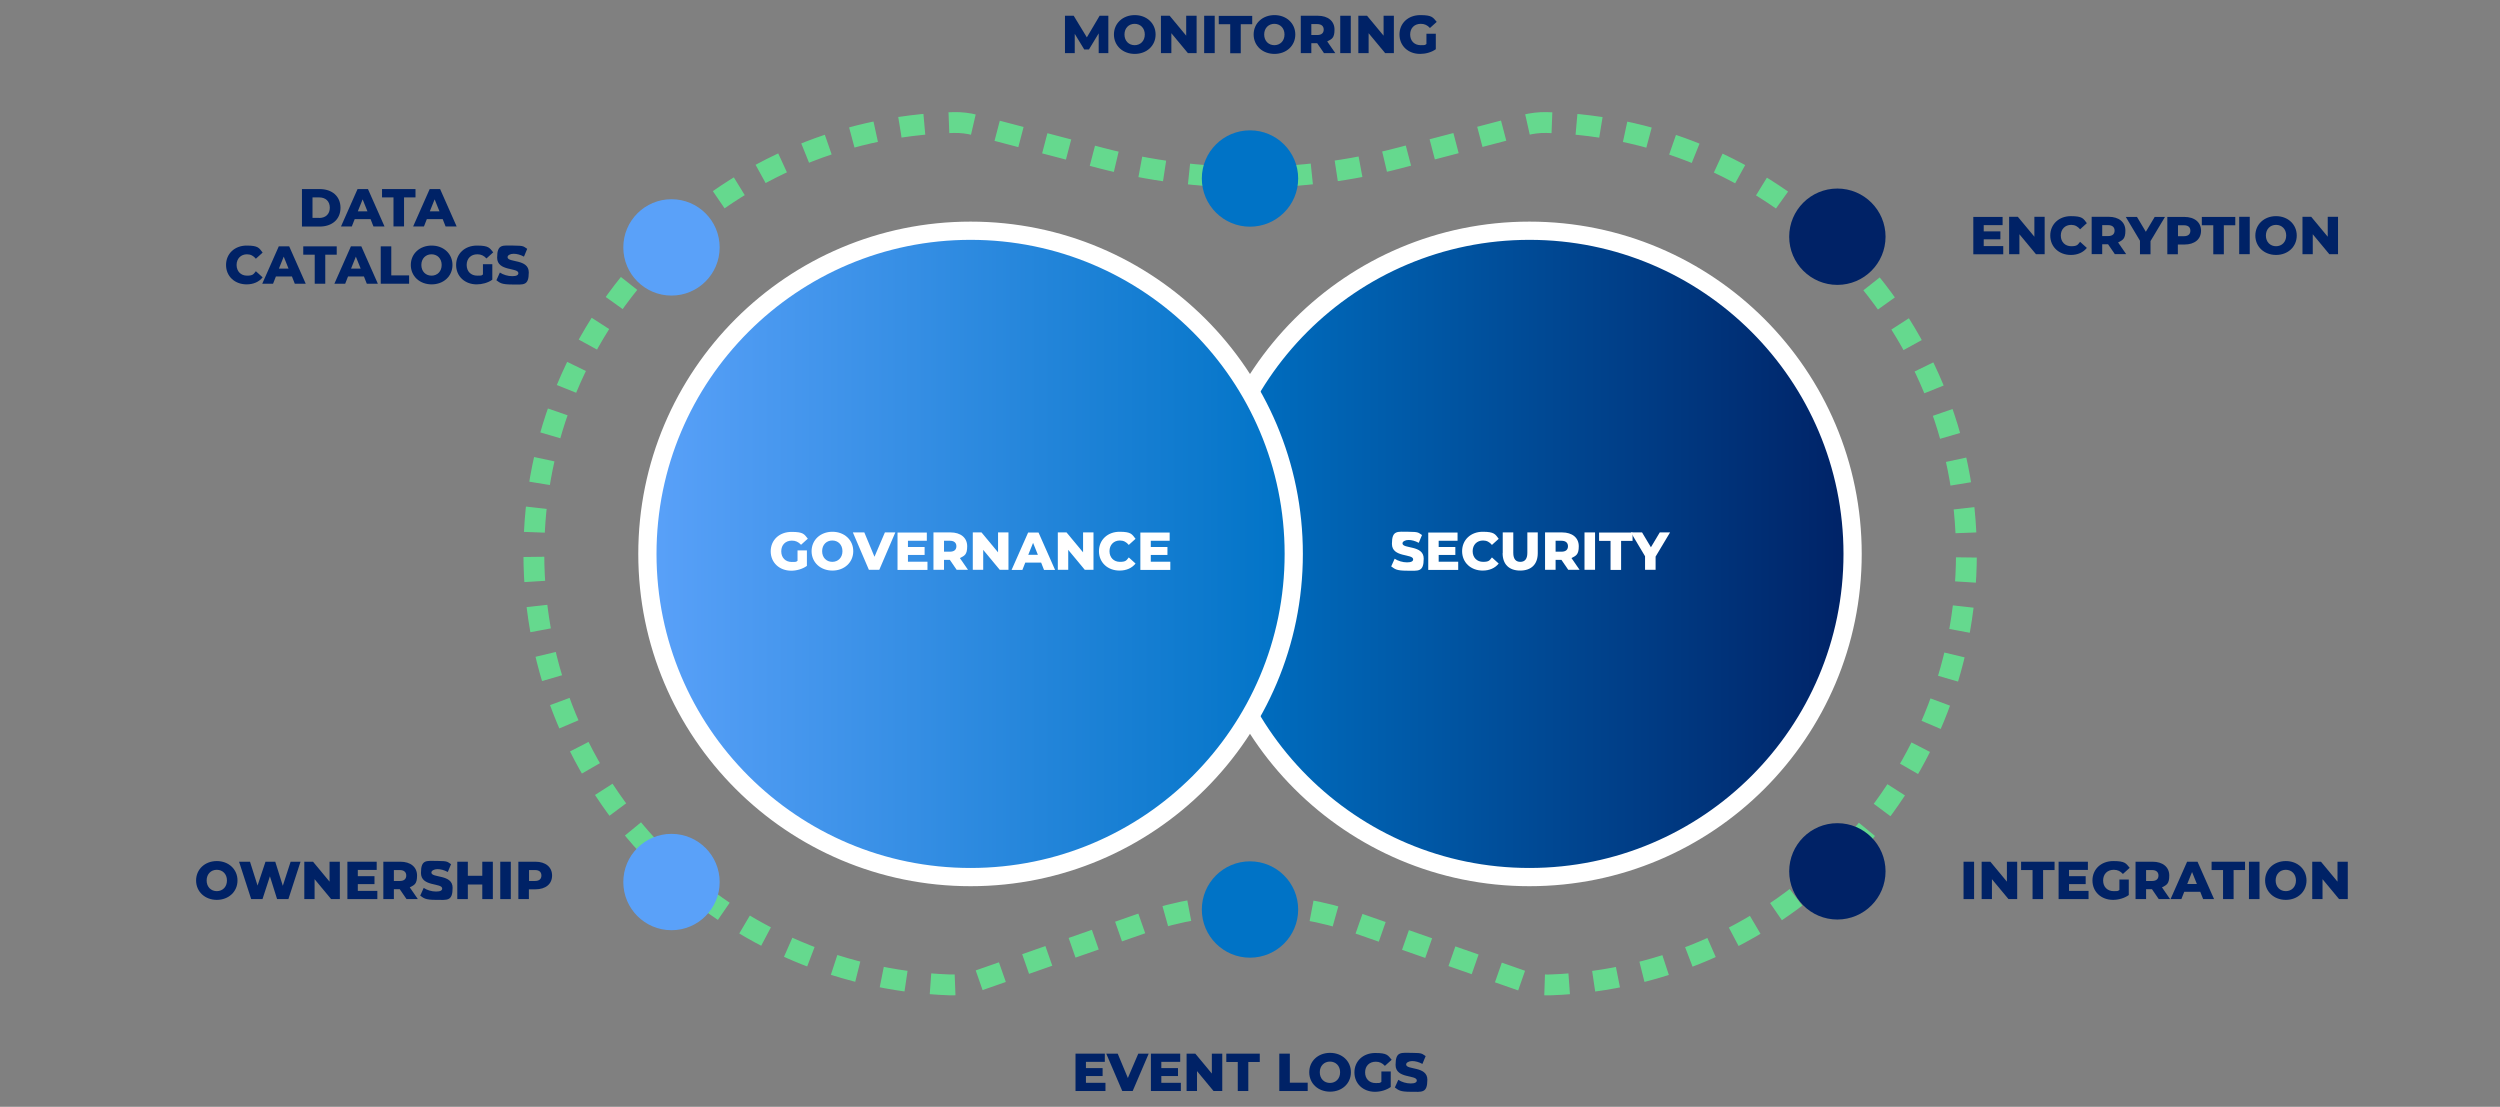 <?xml version="1.0" encoding="UTF-8"?>
<svg xmlns="http://www.w3.org/2000/svg" xmlns:xlink="http://www.w3.org/1999/xlink" version="1.1" viewBox="0 0 1920 850">
  <rect x="0" y="0" width="1920" height="850" fill="#808080" stroke="none"/>
  <defs>
    <style>
      .cls-1 {
        fill: #5aa1f9;
      }

      .cls-2 {
        fill: none;
        stroke: #65d98e;
        stroke-dasharray: 18.9 18.9;
        stroke-width: 16px;
      }

      .cls-2, .cls-3, .cls-4 {
        stroke-miterlimit: 10;
      }

      .cls-5 {
        fill: #026;
      }

      .cls-3 {
        fill: url(#linear-gradient);
      }

      .cls-3, .cls-4 {
        stroke: #fff;
        stroke-width: 14px;
      }

      .cls-6 {
        fill: #fff;
      }

      .cls-7 {
        fill: #0073c6;
      }

      .cls-4 {
        fill: url(#linear-gradient-2);
      }
    </style>
    <linearGradient id="linear-gradient" x1="926.3" y1="424.5" x2="1422.8" y2="424.5" gradientTransform="translate(0 849.9) scale(1 -1)" gradientUnits="userSpaceOnUse">
      <stop offset="0" stop-color="#0073c6"/>
      <stop offset="1" stop-color="#026"/>
    </linearGradient>
    <linearGradient id="linear-gradient-2" x1="497.2" y1="424.5" x2="993.7" y2="424.5" gradientTransform="translate(0 849.9) scale(1 -1)" gradientUnits="userSpaceOnUse">
      <stop offset="0" stop-color="#5aa1f9"/>
      <stop offset="1" stop-color="#0073c6"/>
    </linearGradient>
  </defs>
  <!-- Generator: Adobe Illustrator 28.7.2, SVG Export Plug-In . SVG Version: 1.2.0 Build 154)  -->
  <g>
    <g id="Layer_1">
      <g>
        <path class="cls-2" d="M1168.6,753.1l-126.4-44.2c-53.2-18.6-111.2-18.6-164.5,0l-126.2,44.1c-7.1,2.5-14.7,3.6-22.2,3.4-177.4-6.3-319.3-152.1-319.3-331.1h0c0-180,143.6-326.5,322.5-331.2,5.6-.1,11.2.5,16.7,2l96.5,25.3c75,19.6,153.7,19.6,228.7,0l96.5-25.3c5.4-1.4,11.1-2.1,16.7-2,178.9,4.6,322.6,151.1,322.6,331.2h0c0,179-141.9,324.8-319.3,331.1-7.5.3-15.1-.9-22.2-3.4h0Z"/>
        <circle class="cls-3" cx="1174.6" cy="425.4" r="248.2"/>
        <circle class="cls-4" cx="745.4" cy="425.4" r="248.2"/>
        <g>
          <path class="cls-6" d="M612.5,422.7h7.2v11.9c-3.3,2.4-7.9,3.7-12,3.7-9.1,0-15.8-6.2-15.8-14.9s6.7-14.9,16-14.9,9.7,1.8,12.5,5.2l-5.2,4.7c-2-2.2-4.2-3.2-7-3.2-4.9,0-8.2,3.2-8.2,8.2s3.3,8.2,8.1,8.2,3-.3,4.4-.9v-7.9h0Z"/>
          <path class="cls-6" d="M623.3,423.3c0-8.6,6.8-14.9,16-14.9s16,6.3,16,14.9-6.8,14.9-16,14.9-16-6.3-16-14.9ZM647,423.3c0-5-3.4-8.2-7.8-8.2s-7.8,3.2-7.8,8.2,3.4,8.2,7.8,8.2,7.8-3.2,7.8-8.2Z"/>
          <path class="cls-6" d="M687.6,408.9l-12.3,28.7h-8l-12.3-28.7h8.8l7.8,18.7,8-18.7h8Z"/>
          <path class="cls-6" d="M712.3,431.4v6.3h-23v-28.7h22.5v6.3h-14.5v4.8h12.8v6.1h-12.8v5.2h15,0Z"/>
          <path class="cls-6" d="M729.4,430h-4.4v7.6h-8.1v-28.7h13.1c7.8,0,12.8,4.1,12.8,10.6s-2,7.3-5.6,9.1l6.2,9h-8.7l-5.2-7.6h0ZM729.5,415.3h-4.5v8.4h4.5c3.4,0,5-1.6,5-4.2s-1.7-4.2-5-4.2h0Z"/>
          <path class="cls-6" d="M774.5,408.9v28.7h-6.7l-12.7-15.3v15.3h-8v-28.7h6.7l12.7,15.3v-15.3h8Z"/>
          <path class="cls-6" d="M799.5,432.1h-12.1l-2.2,5.6h-8.3l12.7-28.7h8l12.7,28.7h-8.5l-2.2-5.6h0ZM797.1,426.1l-3.7-9.2-3.7,9.2h7.4Z"/>
          <path class="cls-6" d="M839.8,408.9v28.7h-6.7l-12.7-15.3v15.3h-8v-28.7h6.7l12.7,15.3v-15.3h8Z"/>
          <path class="cls-6" d="M844,423.3c0-8.7,6.7-14.9,15.8-14.9s9.5,1.9,12.3,5.4l-5.2,4.7c-1.8-2.2-4-3.4-6.8-3.4-4.7,0-8,3.3-8,8.2s3.3,8.2,8,8.2,5-1.2,6.8-3.4l5.2,4.7c-2.8,3.5-7,5.4-12.3,5.4-9.1,0-15.8-6.2-15.8-14.9Z"/>
          <path class="cls-6" d="M898.8,431.4v6.3h-23v-28.7h22.5v6.3h-14.5v4.8h12.8v6.1h-12.8v5.2h15,0Z"/>
        </g>
        <g>
          <path class="cls-6" d="M1068.4,435.1l2.7-6c2.5,1.7,6.2,2.8,9.5,2.8s4.7-.9,4.7-2.3c0-4.5-16.3-1.2-16.3-11.9s4.2-9.3,12.7-9.3,7.6.9,10.4,2.5l-2.5,6c-2.8-1.5-5.4-2.2-7.9-2.2s-4.6,1.2-4.6,2.6c0,4.4,16.3,1.1,16.3,11.7s-4.2,9.3-12.7,9.3-9.4-1.3-12.1-3.2h0Z"/>
          <path class="cls-6" d="M1119.9,431.4v6.3h-23v-28.7h22.5v6.3h-14.5v4.8h12.8v6.1h-12.8v5.2h15,0Z"/>
          <path class="cls-6" d="M1122.9,423.3c0-8.7,6.7-14.9,15.8-14.9s9.6,1.9,12.3,5.4l-5.2,4.7c-1.8-2.2-4-3.4-6.8-3.4-4.7,0-8,3.3-8,8.2s3.3,8.2,8,8.2,5-1.2,6.8-3.4l5.2,4.7c-2.8,3.5-7.1,5.4-12.3,5.4-9.1,0-15.8-6.2-15.8-14.9Z"/>
          <path class="cls-6" d="M1154.1,424.8v-15.9h8.1v15.7c0,4.9,2.1,6.9,5.4,6.9s5.4-2,5.4-6.9v-15.7h8v15.9c0,8.6-5,13.4-13.5,13.4s-13.5-4.8-13.5-13.4h0Z"/>
          <path class="cls-6" d="M1199.1,430h-4.4v7.6h-8.1v-28.7h13.1c7.8,0,12.8,4.1,12.8,10.6s-2.1,7.3-5.6,9.1l6.2,9h-8.7l-5.2-7.6h0ZM1199.2,415.3h-4.5v8.4h4.5c3.4,0,5-1.6,5-4.2s-1.7-4.2-5-4.2h0Z"/>
          <path class="cls-6" d="M1216.9,408.9h8.1v28.7h-8.1v-28.7Z"/>
          <path class="cls-6" d="M1236.9,415.4h-8.8v-6.4h25.7v6.4h-8.8v22.3h-8.1v-22.3h0Z"/>
          <path class="cls-6" d="M1271.5,427.3v10.3h-8.1v-10.4l-10.9-18.3h8.6l6.8,11.4,6.8-11.4h7.9l-11,18.4h0Z"/>
        </g>
        <circle class="cls-7" cx="960" cy="137.1" r="37"/>
        <g>
          <path class="cls-5" d="M843.8,40.8v-15.2c0,0-7.5,12.4-7.5,12.4h-3.6l-7.3-12v14.8h-7.5V12.1h6.7l10.1,16.6,9.8-16.6h6.7v28.7c0,0-7.4,0-7.4,0Z"/>
          <path class="cls-5" d="M855.5,26.5c0-8.6,6.8-14.9,16-14.9s16,6.3,16,14.9-6.8,14.9-16,14.9-16-6.3-16-14.9ZM879.2,26.5c0-5-3.4-8.2-7.8-8.2s-7.8,3.2-7.8,8.2,3.4,8.2,7.8,8.2,7.8-3.2,7.8-8.2Z"/>
          <path class="cls-5" d="M919,12.1v28.7h-6.7l-12.7-15.3v15.3h-8V12.1h6.7l12.7,15.3v-15.3h8Z"/>
          <path class="cls-5" d="M924.8,12.1h8.1v28.7h-8.1V12.1Z"/>
          <path class="cls-5" d="M944.8,18.6h-8.8v-6.4h25.7v6.4h-8.8v22.3h-8.1v-22.3Z"/>
          <path class="cls-5" d="M962.8,26.5c0-8.6,6.8-14.9,16-14.9s16,6.3,16,14.9-6.8,14.9-16,14.9-16-6.3-16-14.9ZM986.5,26.5c0-5-3.4-8.2-7.8-8.2s-7.8,3.2-7.8,8.2,3.4,8.2,7.8,8.2,7.8-3.2,7.8-8.2Z"/>
          <path class="cls-5" d="M1011.5,33.2h-4.4v7.6h-8.1V12.1h13.1c7.8,0,12.8,4.1,12.8,10.6s-2,7.3-5.6,9.1l6.2,9h-8.7l-5.2-7.6h0ZM1011.6,18.5h-4.5v8.4h4.5c3.4,0,5-1.6,5-4.2s-1.7-4.2-5-4.2h0Z"/>
          <path class="cls-5" d="M1029.3,12.1h8.1v28.7h-8.1V12.1Z"/>
          <path class="cls-5" d="M1070.5,12.1v28.7h-6.7l-12.7-15.3v15.3h-7.9V12.1h6.7l12.7,15.3v-15.3h7.9Z"/>
          <path class="cls-5" d="M1095.5,25.9h7.2v11.9c-3.3,2.4-7.9,3.6-12.1,3.6-9.1,0-15.8-6.2-15.8-14.9s6.7-14.9,16-14.9,9.7,1.9,12.6,5.2l-5.2,4.7c-2-2.2-4.2-3.2-7-3.2-4.9,0-8.2,3.2-8.2,8.2s3.3,8.2,8.1,8.2,2.9-.3,4.4-.9v-7.9h0Z"/>
        </g>
        <g>
          <path class="cls-5" d="M849,831.6v6.3h-23v-28.7h22.5v6.3h-14.5v4.8h12.8v6.1h-12.8v5.2h15,0Z"/>
          <path class="cls-5" d="M882.2,809.2l-12.3,28.7h-8l-12.3-28.7h8.8l7.8,18.7,8-18.7h8Z"/>
          <path class="cls-5" d="M906.9,831.6v6.3h-23v-28.7h22.5v6.3h-14.5v4.8h12.8v6.1h-12.8v5.2h15,0Z"/>
          <path class="cls-5" d="M938.7,809.2v28.7h-6.7l-12.7-15.3v15.3h-8v-28.7h6.7l12.7,15.3v-15.3h8Z"/>
          <path class="cls-5" d="M950.6,815.6h-8.8v-6.4h25.7v6.4h-8.8v22.3h-8.1v-22.3Z"/>
          <path class="cls-5" d="M982.5,809.2h8.1v22.3h13.7v6.4h-21.8v-28.7Z"/>
          <path class="cls-5" d="M1005.5,823.5c0-8.6,6.8-14.9,16-14.9s16,6.3,16,14.9-6.8,14.9-16,14.9-16-6.3-16-14.9ZM1029.2,823.5c0-5-3.4-8.2-7.8-8.2s-7.8,3.2-7.8,8.2,3.4,8.2,7.8,8.2,7.8-3.2,7.8-8.2Z"/>
          <path class="cls-5" d="M1060.9,822.9h7.2v11.9c-3.3,2.4-7.9,3.7-12.1,3.7-9.1,0-15.8-6.2-15.8-14.9s6.7-14.9,16-14.9,9.7,1.8,12.6,5.2l-5.2,4.7c-2-2.2-4.2-3.2-7-3.2-4.9,0-8.2,3.2-8.2,8.2s3.3,8.2,8.1,8.2,2.9-.3,4.4-.9v-7.9h0Z"/>
          <path class="cls-5" d="M1071.2,835.3l2.7-6c2.5,1.7,6.2,2.8,9.5,2.8s4.7-.9,4.7-2.3c0-4.5-16.3-1.2-16.3-11.9s4.2-9.3,12.7-9.3,7.6.9,10.4,2.5l-2.5,6c-2.8-1.5-5.4-2.2-7.9-2.2s-4.6,1.2-4.6,2.6c0,4.4,16.3,1.1,16.3,11.7s-4.2,9.3-12.7,9.3-9.4-1.3-12.1-3.2h0Z"/>
        </g>
        <g>
          <path class="cls-5" d="M231.9,145.2h13.6c9.5,0,16,5.5,16,14.4s-6.5,14.4-16,14.4h-13.6v-28.7ZM245.1,167.4c4.9,0,8.2-2.9,8.2-7.9s-3.3-7.9-8.2-7.9h-5.1v15.7h5.1Z"/>
          <path class="cls-5" d="M284.5,168.3h-12.1l-2.2,5.6h-8.3l12.7-28.7h8l12.7,28.7h-8.5l-2.2-5.6h0ZM282.2,162.3l-3.7-9.2-3.7,9.2h7.4Z"/>
          <path class="cls-5" d="M302.2,151.6h-8.8v-6.4h25.7v6.4h-8.8v22.3h-8.1v-22.3Z"/>
          <path class="cls-5" d="M339.9,168.3h-12.1l-2.2,5.6h-8.3l12.7-28.7h8l12.7,28.7h-8.5l-2.2-5.6h0ZM337.5,162.3l-3.7-9.2-3.7,9.2h7.4Z"/>
          <path class="cls-5" d="M173.6,203.5c0-8.7,6.7-14.9,15.8-14.9s9.6,1.9,12.3,5.4l-5.2,4.7c-1.8-2.2-4-3.4-6.8-3.4-4.7,0-8,3.3-8,8.2s3.3,8.2,8,8.2,5-1.2,6.8-3.4l5.2,4.7c-2.8,3.5-7.1,5.4-12.3,5.4-9.1,0-15.8-6.2-15.8-14.9h0Z"/>
          <path class="cls-5" d="M224,212.3h-12.1l-2.2,5.6h-8.3l12.7-28.7h8l12.7,28.7h-8.4l-2.2-5.6h0ZM221.6,206.3l-3.7-9.2-3.7,9.2h7.4Z"/>
          <path class="cls-5" d="M241.7,195.6h-8.8v-6.4h25.7v6.4h-8.8v22.3h-8.1v-22.3h0Z"/>
          <path class="cls-5" d="M279.4,212.3h-12.1l-2.2,5.6h-8.3l12.7-28.7h8l12.7,28.7h-8.5l-2.2-5.6h0ZM277,206.3l-3.7-9.2-3.7,9.2h7.4Z"/>
          <path class="cls-5" d="M292.4,189.2h8.1v22.3h13.7v6.4h-21.8v-28.7Z"/>
          <path class="cls-5" d="M315.5,203.5c0-8.6,6.8-14.9,16-14.9s16,6.3,16,14.9-6.8,14.9-16,14.9-16-6.3-16-14.9ZM339.2,203.5c0-5-3.4-8.2-7.8-8.2s-7.8,3.2-7.8,8.2,3.4,8.2,7.8,8.2,7.8-3.2,7.8-8.2Z"/>
          <path class="cls-5" d="M370.9,202.9h7.2v11.9c-3.3,2.4-7.9,3.6-12,3.6-9.1,0-15.8-6.2-15.8-14.9s6.7-14.9,16-14.9,9.7,1.9,12.5,5.2l-5.2,4.7c-2-2.2-4.2-3.2-7-3.2-4.9,0-8.2,3.2-8.2,8.2s3.3,8.2,8.1,8.2,3-.3,4.4-.9v-7.9h0Z"/>
          <path class="cls-5" d="M381.2,215.3l2.7-6c2.5,1.7,6.1,2.8,9.5,2.8s4.7-.9,4.7-2.3c0-4.5-16.3-1.2-16.3-11.9s4.2-9.3,12.7-9.3,7.6.9,10.4,2.5l-2.5,6c-2.8-1.5-5.5-2.2-8-2.2s-4.6,1.1-4.6,2.6c0,4.4,16.3,1.1,16.3,11.7s-4.2,9.3-12.7,9.3-9.4-1.3-12.1-3.2h0Z"/>
        </g>
        <g>
          <path class="cls-5" d="M1538.5,189v6.3h-23v-28.7h22.5v6.3h-14.5v4.8h12.8v6.1h-12.8v5.2h15,0Z"/>
          <path class="cls-5" d="M1570.3,166.5v28.7h-6.7l-12.7-15.3v15.3h-7.9v-28.7h6.7l12.7,15.3v-15.3h7.9Z"/>
          <path class="cls-5" d="M1574.6,180.9c0-8.7,6.7-14.9,15.8-14.9s9.6,1.9,12.3,5.4l-5.2,4.7c-1.8-2.2-4-3.4-6.8-3.4-4.7,0-8,3.3-8,8.2s3.3,8.2,8,8.2,5-1.2,6.8-3.4l5.2,4.7c-2.8,3.5-7.1,5.4-12.3,5.4-9.1,0-15.8-6.2-15.8-14.9h0Z"/>
          <path class="cls-5" d="M1618.9,187.6h-4.4v7.6h-8.1v-28.7h13.1c7.8,0,12.8,4.1,12.8,10.6s-2.1,7.3-5.6,9.1l6.2,9h-8.7l-5.2-7.6h0ZM1619,172.9h-4.5v8.4h4.5c3.4,0,5-1.6,5-4.2s-1.7-4.2-5-4.2h0Z"/>
          <path class="cls-5" d="M1651.6,185v10.3h-8.1v-10.4l-10.9-18.3h8.6l6.8,11.4,6.8-11.4h7.9l-11,18.4h0Z"/>
          <path class="cls-5" d="M1690.4,177.2c0,6.5-4.9,10.6-12.8,10.6h-5v7.5h-8.1v-28.7h13.1c7.8,0,12.8,4.1,12.8,10.6h0ZM1682.2,177.2c0-2.7-1.7-4.2-5-4.2h-4.5v8.4h4.5c3.4,0,5-1.6,5-4.2h0Z"/>
          <path class="cls-5" d="M1699.8,173h-8.8v-6.4h25.7v6.4h-8.8v22.3h-8.1v-22.3Z"/>
          <path class="cls-5" d="M1719.7,166.5h8.1v28.7h-8.1v-28.7Z"/>
          <path class="cls-5" d="M1732.1,180.9c0-8.6,6.8-14.9,15.9-14.9s15.9,6.3,15.9,14.9-6.8,14.9-15.9,14.9-15.9-6.3-15.9-14.9ZM1755.8,180.9c0-5-3.4-8.2-7.8-8.2s-7.8,3.2-7.8,8.2,3.4,8.2,7.8,8.2,7.8-3.2,7.8-8.2Z"/>
          <path class="cls-5" d="M1795.6,166.5v28.7h-6.7l-12.7-15.3v15.3h-7.9v-28.7h6.7l12.7,15.3v-15.3h7.9Z"/>
        </g>
        <g>
          <path class="cls-5" d="M150.6,676.2c0-8.6,6.8-14.9,15.9-14.9s15.9,6.3,15.9,14.9-6.8,14.9-15.9,14.9-15.9-6.3-15.9-14.9ZM174.3,676.2c0-5-3.4-8.2-7.8-8.2s-7.8,3.2-7.8,8.2,3.4,8.2,7.8,8.2,7.8-3.2,7.8-8.2Z"/>
          <path class="cls-5" d="M230.8,661.8l-9.3,28.7h-8.7l-5.5-17.5-5.7,17.5h-8.7l-9.3-28.7h8.4l5.8,18.3,6.1-18.3h7.5l5.8,18.5,6-18.5h7.8Z"/>
          <path class="cls-5" d="M261,661.8v28.7h-6.7l-12.7-15.3v15.3h-7.9v-28.7h6.7l12.7,15.3v-15.3h7.9Z"/>
          <path class="cls-5" d="M289.8,684.2v6.3h-23v-28.7h22.5v6.3h-14.5v4.8h12.8v6.1h-12.8v5.2h15,0Z"/>
          <path class="cls-5" d="M306.9,682.9h-4.4v7.6h-8.1v-28.7h13.1c7.8,0,12.8,4.1,12.8,10.6s-2,7.3-5.6,9.1l6.2,9h-8.7l-5.2-7.6h0ZM307,668.2h-4.5v8.4h4.5c3.4,0,5-1.6,5-4.2s-1.7-4.2-5-4.2h0Z"/>
          <path class="cls-5" d="M322.7,687.9l2.7-6c2.5,1.7,6.1,2.8,9.5,2.8s4.7-.9,4.7-2.3c0-4.5-16.3-1.2-16.3-11.9s4.2-9.3,12.7-9.3,7.6.9,10.4,2.5l-2.5,6c-2.8-1.5-5.5-2.2-8-2.2s-4.6,1.2-4.6,2.6c0,4.4,16.3,1.1,16.3,11.7s-4.2,9.3-12.7,9.3-9.4-1.3-12.1-3.2h0Z"/>
          <path class="cls-5" d="M378.5,661.8v28.7h-8.1v-11.2h-11.1v11.2h-8.1v-28.7h8.1v10.8h11.1v-10.8h8.1Z"/>
          <path class="cls-5" d="M384.2,661.8h8.1v28.7h-8.1v-28.7Z"/>
          <path class="cls-5" d="M424,672.4c0,6.5-4.9,10.6-12.8,10.6h-5v7.5h-8.1v-28.7h13.1c7.8,0,12.8,4.1,12.8,10.6ZM415.8,672.4c0-2.7-1.7-4.2-5-4.2h-4.5v8.4h4.5c3.4,0,5-1.6,5-4.2h0Z"/>
        </g>
        <g>
          <path class="cls-5" d="M1508,661.8h8.1v28.7h-8.1v-28.7Z"/>
          <path class="cls-5" d="M1549.2,661.8v28.7h-6.7l-12.7-15.3v15.3h-7.9v-28.7h6.7l12.7,15.3v-15.3h7.9Z"/>
          <path class="cls-5" d="M1561,668.2h-8.8v-6.4h25.7v6.4h-8.8v22.3h-8.1v-22.3Z"/>
          <path class="cls-5" d="M1604,684.2v6.3h-23v-28.7h22.5v6.3h-14.5v4.8h12.8v6.1h-12.8v5.2h15,0Z"/>
          <path class="cls-5" d="M1627.7,675.5h7.2v11.9c-3.3,2.4-7.9,3.7-12.1,3.7-9.1,0-15.8-6.2-15.8-14.9s6.7-14.9,16-14.9,9.7,1.8,12.6,5.2l-5.2,4.7c-2-2.2-4.2-3.2-7-3.2-4.9,0-8.2,3.2-8.2,8.2s3.3,8.2,8.1,8.2,2.9-.3,4.4-.9v-7.9h0Z"/>
          <path class="cls-5" d="M1652.6,682.9h-4.4v7.6h-8.1v-28.7h13.1c7.8,0,12.8,4.1,12.8,10.6s-2.1,7.3-5.6,9.1l6.2,9h-8.7l-5.2-7.6h0ZM1652.7,668.2h-4.5v8.4h4.5c3.4,0,5-1.6,5-4.2s-1.7-4.2-5-4.2h0Z"/>
          <path class="cls-5" d="M1689.6,684.9h-12.1l-2.2,5.6h-8.3l12.7-28.7h8l12.7,28.7h-8.4l-2.2-5.6h0ZM1687.2,678.9l-3.7-9.2-3.7,9.2h7.4,0Z"/>
          <path class="cls-5" d="M1707.3,668.2h-8.8v-6.4h25.7v6.4h-8.8v22.3h-8.1v-22.3Z"/>
          <path class="cls-5" d="M1727.2,661.8h8.1v28.7h-8.1v-28.7Z"/>
          <path class="cls-5" d="M1739.6,676.2c0-8.6,6.8-14.9,15.9-14.9s15.9,6.3,15.9,14.9-6.8,14.9-15.9,14.9-15.9-6.3-15.9-14.9ZM1763.3,676.2c0-5-3.4-8.2-7.8-8.2s-7.8,3.2-7.8,8.2,3.4,8.2,7.8,8.2,7.8-3.2,7.8-8.2Z"/>
          <path class="cls-5" d="M1803.1,661.8v28.7h-6.7l-12.7-15.3v15.3h-7.9v-28.7h6.7l12.7,15.3v-15.3h7.9Z"/>
        </g>
        <circle class="cls-1" cx="515.7" cy="190" r="37"/>
        <circle class="cls-1" cx="515.7" cy="677.4" r="37"/>
        <circle class="cls-7" cx="960" cy="698.5" r="37"/>
        <g>
          <circle class="cls-5" cx="1411.1" cy="181.8" r="37"/>
          <circle class="cls-5" cx="1411.1" cy="669.2" r="37"/>
        </g>
      </g>
    </g>
  </g>
</svg>
